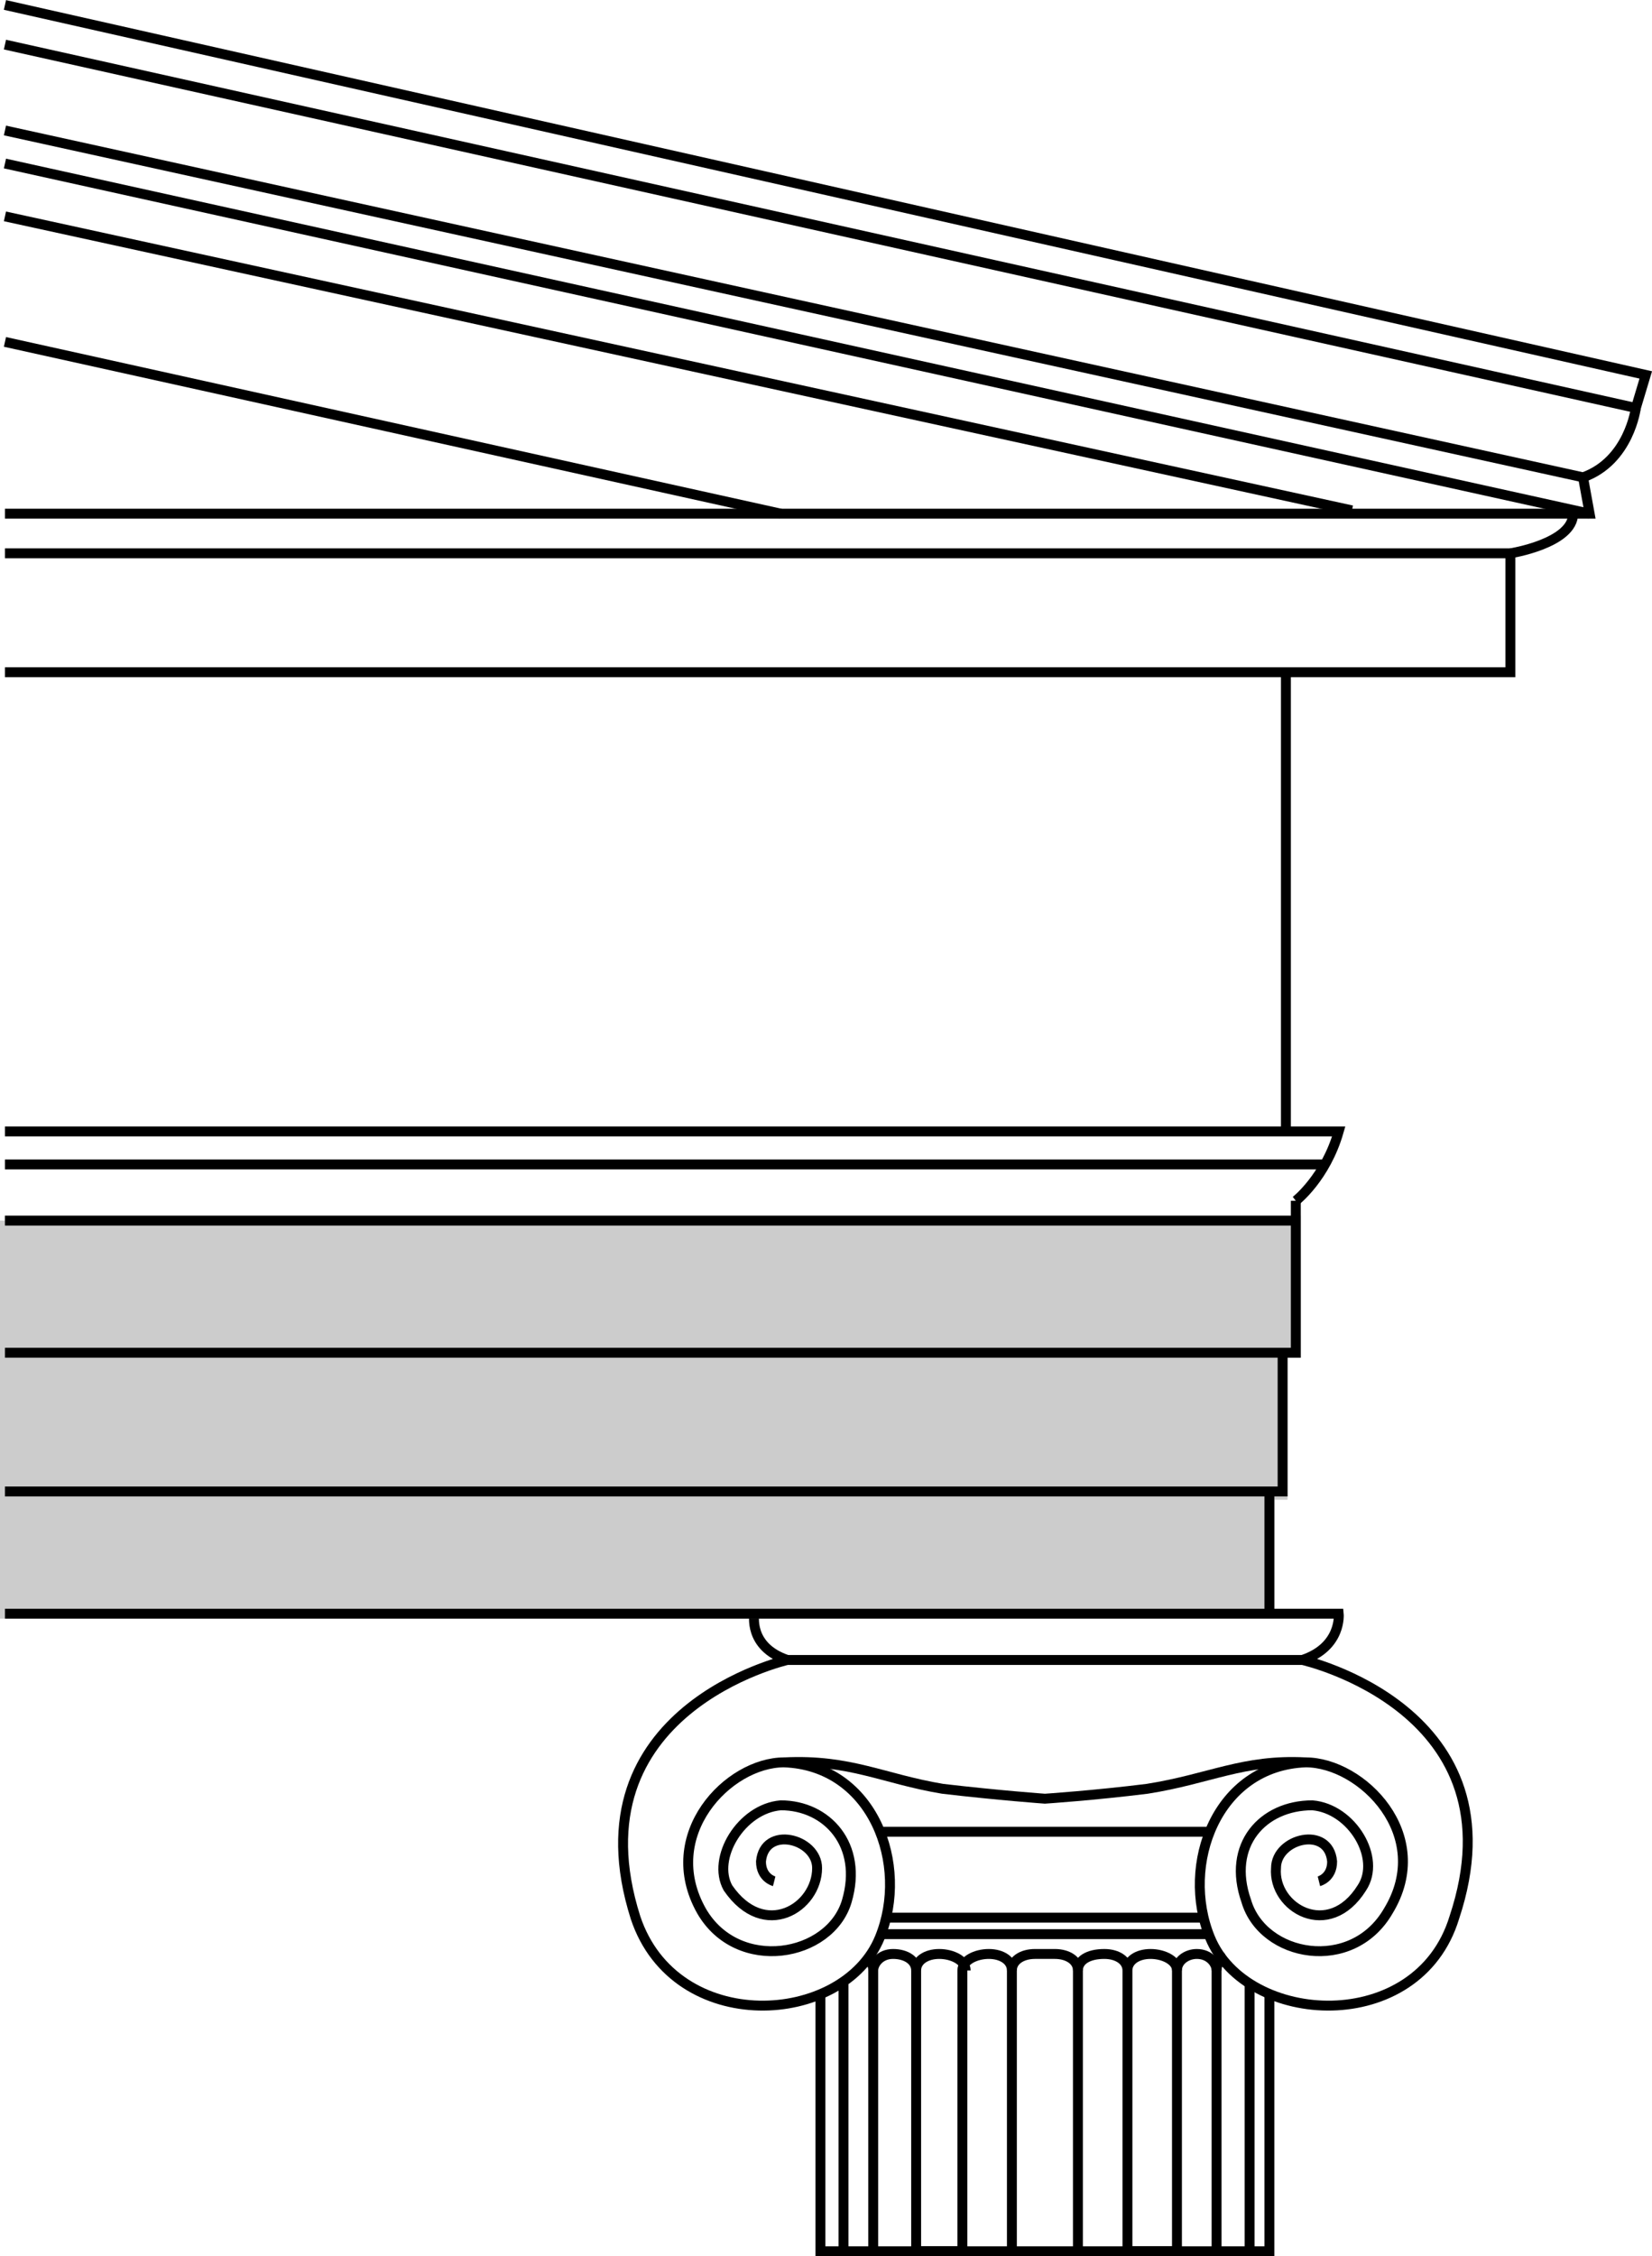 <?xml version="1.0" standalone="yes"?>
<!-- Generated by Visual Integrity Suite v6.1a -->
<!DOCTYPE svg PUBLIC "-//W3C//DTD SVG 20001102//EN"
	"http://www.w3.org/TR/2000/CR-SVG-20001102/DTD/svg-20001102.dtd">
<svg xmlns:xlink="http://www.w3.org/1999/xlink" xmlns="http://www.w3.org/2000/svg" xml:space="preserve" viewBox="0 0 90.07 122.94">
<polyline style="fill:none;  fill-rule:nonzero; stroke:#000000; stroke-width:0.54; stroke-linecap:butt; stroke-linejoin:miter"
	points="45.99,108.09 45.99,122.67 "/>
<path style="fill:none;  fill-rule:nonzero; stroke:#000000; stroke-width:0.54; stroke-linecap:butt; stroke-linejoin:miter"
d="M 52.65 107.37 C 52.65 106.83 51.93 106.47 51.21 106.47 C 50.49 106.47 49.95 106.83 49.95 107.37
	 L 49.95 122.67 L 52.47 122.67 L 52.47 107.37
	 C 52.47 106.83 53.19 106.47 53.91 106.47 C 54.63 106.47 55.17 106.83 55.17 107.37 L 55.17 122.49"/>
<path style="fill:none;  fill-rule:nonzero; stroke:#000000; stroke-width:0.54; stroke-linecap:butt; stroke-linejoin:miter"
d="M 49.95 107.37 C 49.95 106.83 49.41 106.47 48.69 106.47 C 47.97 106.47 47.61 107.01 47.61 107.37
	 L 47.61 122.67"/>
<path style="fill:none;  fill-rule:nonzero; stroke:#000000; stroke-width:0.54; stroke-linecap:butt; stroke-linejoin:miter"
d="M 47.61 107.37 C 47.61 107.01 47.43 106.83 47.25 106.65"/>
<polyline style="fill:none;  fill-rule:nonzero; stroke:#000000; stroke-width:0.54; stroke-linecap:butt; stroke-linejoin:miter"
	points="68.13,108.09 68.13,122.67 "/>
<path style="fill:none;  fill-rule:nonzero; stroke:#000000; stroke-width:0.54; stroke-linecap:butt; stroke-linejoin:miter"
d="M 61.47 107.37 C 61.47 106.83 62.01 106.47 62.73 106.47 C 63.45 106.47 64.17 106.83 64.17 107.37
	 L 64.17 122.67 L 61.47 122.67 L 61.47 107.37
	 C 61.47 106.83 60.93 106.47 60.21 106.47 C 59.31 106.47 58.77 106.83 58.77 107.37 L 58.77 122.49"/>
<path style="fill:none;  fill-rule:nonzero; stroke:#000000; stroke-width:0.54; stroke-linecap:butt; stroke-linejoin:miter"
d="M 64.17 107.37 C 64.17 106.83 64.71 106.47 65.25 106.47 C 65.97 106.47 66.33 107.01 66.33 107.37
	 L 66.33 122.67"/>
<path style="fill:none;  fill-rule:nonzero; stroke:#000000; stroke-width:0.54; stroke-linecap:butt; stroke-linejoin:miter"
d="M 66.33 107.37 C 66.33 107.01 66.51 106.83 66.87 106.65"/>
<path style="fill:none;  fill-rule:nonzero; stroke:#000000; stroke-width:0.54; stroke-linecap:butt; stroke-linejoin:miter"
d="M 71.91 102.51 C 71.91 102.51 72.63 102.33 72.63 101.43 C 72.45 99.45 69.57 100.17 69.57 101.79
	 C 69.39 103.95 72.45 105.75 74.25 102.87 C 75.33 101.25 73.71 98.55 71.55 98.37 C 68.85 98.37 66.87 100.53 67.95 103.59
	 C 68.85 106.65 73.71 107.55 75.69 104.13 C 78.21 99.99 74.25 96.03 71.19 96.03 L 71.19 96.03
	 C 66.33 96.21 64.35 101.61 65.97 105.57 C 67.95 110.43 77.31 110.97 79.29 104.49 C 83.07 93.15 71.01 90.45 71.01 90.45
	 L 56.97 90.45 L 42.93 90.45 C 42.93 90.45 31.05 93.15 34.65 104.49
	 C 36.81 110.97 45.99 110.43 47.97 105.57 C 49.59 101.61 47.61 96.21 42.75 96.03 L 42.75 96.03
	 C 39.69 96.03 35.91 99.99 38.25 104.13 C 40.23 107.55 45.27 106.65 46.17 103.59 C 47.07 100.53 45.09 98.37 42.57 98.37
	 C 40.41 98.55 38.79 101.25 39.69 102.87 C 41.67 105.75 44.55 103.95 44.55 101.79 C 44.55 100.17 41.67 99.45 41.49 101.43
	 C 41.49 102.33 42.21 102.51 42.21 102.51"/>
<path style="fill:none;  fill-rule:nonzero; stroke:#000000; stroke-width:0.54; stroke-linecap:butt; stroke-linejoin:miter"
d="M 71.19 96.03 C 67.77 95.85 65.97 96.93 62.55 97.47 C 59.67 97.83 56.97 98.01 56.97 98.01
	 C 56.97 98.01 54.45 97.83 51.39 97.47 C 48.15 96.93 46.35 95.85 42.75 96.03"/>
<polyline style="fill:none;  fill-rule:nonzero; stroke:#000000; stroke-width:0.54; stroke-linecap:butt; stroke-linejoin:miter"
	points="65.97,99.81 56.97,99.81 48.15,99.81 "/>
<polyline style="fill:none;  fill-rule:nonzero; stroke:#000000; stroke-width:0.54; stroke-linecap:butt; stroke-linejoin:miter"
	points="65.61,104.49 56.97,104.49 48.33,104.49 "/>
<polyline style="fill:none;  fill-rule:nonzero; stroke:#000000; stroke-width:0.54; stroke-linecap:butt; stroke-linejoin:miter"
	points="65.97,105.39 56.97,105.39 47.97,105.39 "/>
<path style="fill:none;  fill-rule:nonzero; stroke:#000000; stroke-width:0.54; stroke-linecap:butt; stroke-linejoin:miter"
d="M 58.77 107.37 C 58.77 106.83 58.23 106.47 57.51 106.47 C 57.33 106.47 57.15 106.47 56.97 106.47
	 C 56.79 106.47 56.61 106.47 56.43 106.47 C 55.71 106.47 55.17 106.83 55.17 107.37"/>
<polyline style="fill:none;  fill-rule:nonzero; stroke:#000000; stroke-width:0.54; stroke-linecap:butt; stroke-linejoin:miter"
	points="44.73,108.63 44.73,122.67 56.97,122.67 69.21,122.67 
	69.21,108.63 "/>
<path style="fill:none;  fill-rule:nonzero; stroke:#000000; stroke-width:0.54; stroke-linecap:butt; stroke-linejoin:miter"
d="M 41.13 87.93 C 41.13 87.93 40.77 89.73 42.93 90.45"/>
<polygon style="fill:#CCCCCC;  fill-rule:nonzero; stroke:none; stroke-width:0.54; stroke-linecap:butt; stroke-linejoin:bevel"
	points="0.27,66.51 70.65,66.51 70.65,73.71 69.93,73.71 
	69.93,81.45 69.21,81.45 69.21,87.93 0.27,87.93 
	0.27,66.51 "/>
<polyline style="fill:none;  fill-rule:nonzero; stroke:#CCCCCC; stroke-width:0.54; stroke-linecap:butt; stroke-linejoin:miter"
	points="0.27,66.51 70.65,66.51 70.65,73.71 69.93,73.71 
	69.93,81.45 69.21,81.45 69.21,87.93 0.27,87.93 
	0.27,66.51 "/>
<polyline style="fill:none;  fill-rule:nonzero; stroke:#000000; stroke-width:0.54; stroke-linecap:butt; stroke-linejoin:miter"
	points="0.27,11.79 73.71,27.81 "/>
<polyline style="fill:none;  fill-rule:nonzero; stroke:#000000; stroke-width:0.54; stroke-linecap:butt; stroke-linejoin:miter"
	points="0.27,0.27 89.73,20.43 89.19,22.23 0.27,2.43 "/>
<polyline style="fill:none;  fill-rule:nonzero; stroke:#000000; stroke-width:0.54; stroke-linecap:butt; stroke-linejoin:miter"
	points="0.27,18.63 42.57,27.99 "/>
<path style="fill:none;  fill-rule:nonzero; stroke:#000000; stroke-width:0.54; stroke-linecap:butt; stroke-linejoin:miter"
d="M 89.19 22.23 C 89.19 22.23 88.83 25.11 86.31 26.01"/>
<polyline style="fill:none;  fill-rule:nonzero; stroke:#000000; stroke-width:0.54; stroke-linecap:butt; stroke-linejoin:miter"
	points="0.27,66.51 70.65,66.51 "/>
<polyline style="fill:none;  fill-rule:nonzero; stroke:#000000; stroke-width:0.54; stroke-linecap:butt; stroke-linejoin:miter"
	points="0.27,63.45 72.27,63.45 "/>
<polyline style="fill:none;  fill-rule:nonzero; stroke:#000000; stroke-width:0.54; stroke-linecap:butt; stroke-linejoin:miter"
	points="69.21,88.11 69.21,81.27 "/>
<polyline style="fill:none;  fill-rule:nonzero; stroke:#000000; stroke-width:0.54; stroke-linecap:butt; stroke-linejoin:miter"
	points="0.27,73.71 70.65,73.71 70.65,73.17 70.65,65.43 "/>
<polyline style="fill:none;  fill-rule:nonzero; stroke:#000000; stroke-width:0.54; stroke-linecap:butt; stroke-linejoin:miter"
	points="0.27,81.27 69.93,81.27 69.93,73.71 "/>
<polyline style="fill:none;  fill-rule:nonzero; stroke:#000000; stroke-width:0.54; stroke-linecap:butt; stroke-linejoin:miter"
	points="70.11,61.65 70.11,36.63 "/>
<polyline style="fill:none;  fill-rule:nonzero; stroke:#000000; stroke-width:0.54; stroke-linecap:butt; stroke-linejoin:miter"
	points="0.27,30.15 82.35,30.15 82.35,36.63 0.27,36.63 "/>
<path style="fill:none;  fill-rule:nonzero; stroke:#000000; stroke-width:0.54; stroke-linecap:butt; stroke-linejoin:miter"
d="M 82.35 30.15 C 82.35 30.15 85.77 29.61 85.77 27.99"/>
<polyline style="fill:none;  fill-rule:nonzero; stroke:#000000; stroke-width:0.54; stroke-linecap:butt; stroke-linejoin:miter"
	points="86.67,27.99 0.27,8.91 "/>
<polyline style="fill:none;  fill-rule:nonzero; stroke:#000000; stroke-width:0.54; stroke-linecap:butt; stroke-linejoin:miter"
	points="0.27,27.99 86.67,27.99 86.67,27.99 86.31,26.01 
	0.27,7.11 "/>
<path style="fill:none;  fill-rule:nonzero; stroke:#000000; stroke-width:0.54; stroke-linecap:butt; stroke-linejoin:miter"
d="M 0.27 61.65 L 72.99 61.65 C 72.27 64.17 70.65 65.43 70.65 65.43"/>
<path style="fill:none;  fill-rule:nonzero; stroke:#000000; stroke-width:0.54; stroke-linecap:butt; stroke-linejoin:miter"
d="M 0.27 87.93 L 72.99 87.93 C 72.99 87.93 73.17 89.73 71.01 90.45"/>
</svg>
